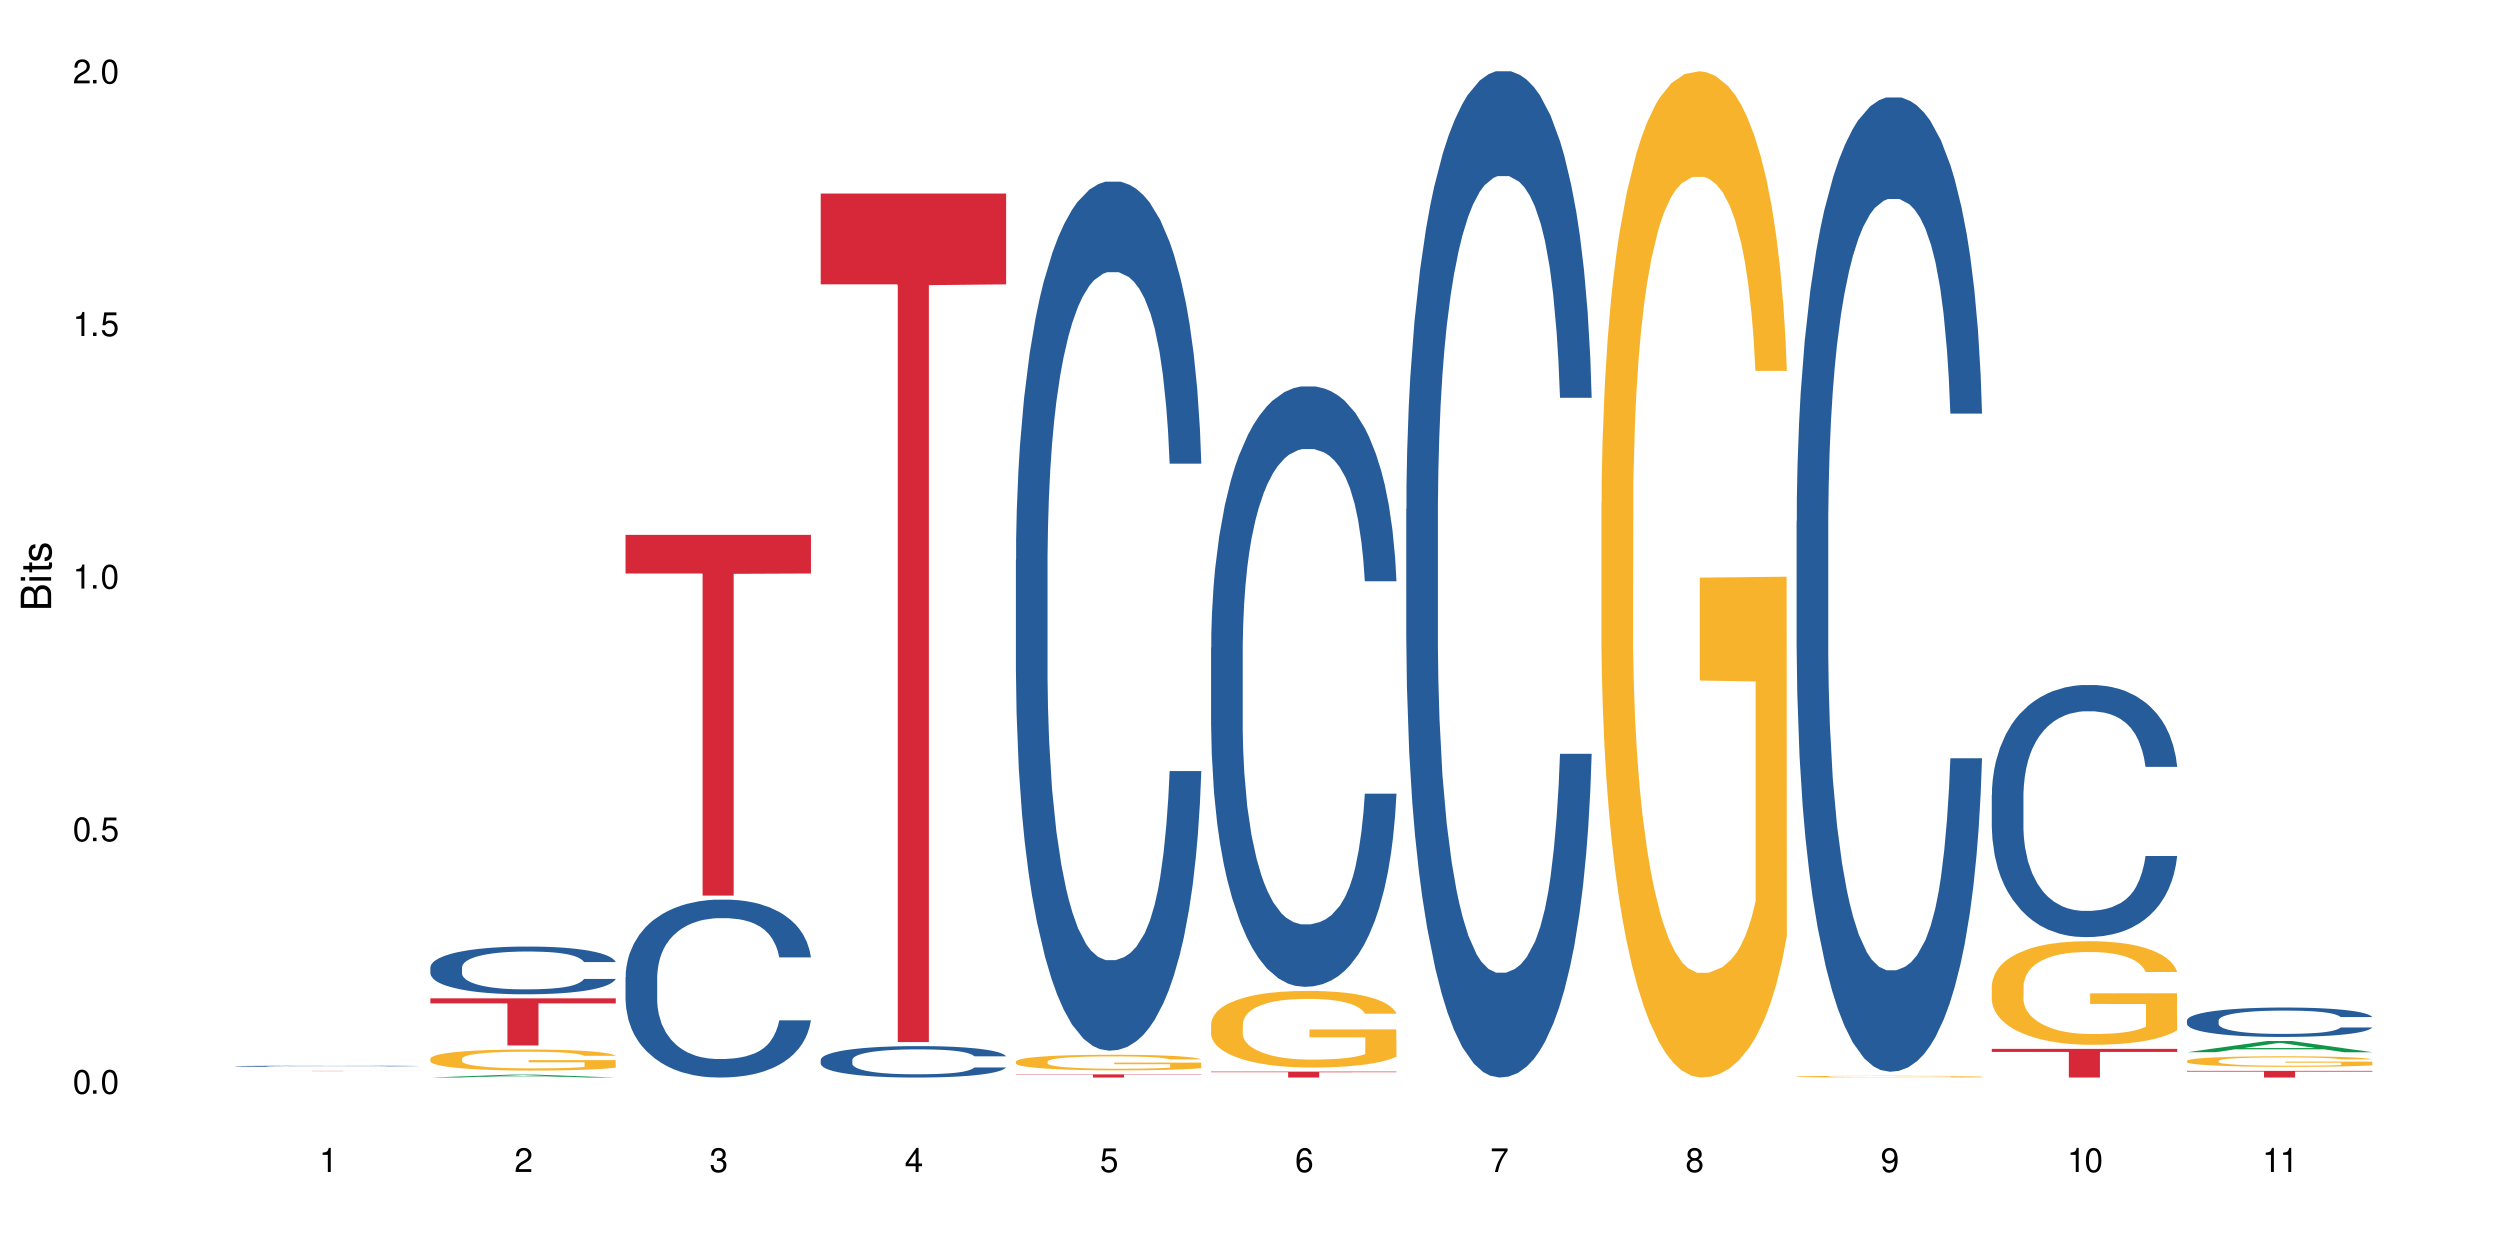 <?xml version="1.0" encoding="UTF-8"?>
<svg xmlns="http://www.w3.org/2000/svg" xmlns:xlink="http://www.w3.org/1999/xlink" width="720" height="360" viewBox="0 0 720 360">
<defs>
<g>
<g id="glyph-0-0">
</g>
<g id="glyph-0-1">
<path d="M 2.641 -6.938 C 2 -6.938 1.422 -6.656 1.078 -6.172 C 0.641 -5.562 0.406 -4.641 0.406 -3.359 C 0.406 -1.016 1.188 0.219 2.641 0.219 C 4.078 0.219 4.859 -1.016 4.859 -3.297 C 4.859 -4.641 4.656 -5.547 4.203 -6.172 C 3.844 -6.656 3.281 -6.938 2.641 -6.938 Z M 2.641 -6.188 C 3.547 -6.188 4 -5.25 4 -3.375 C 4 -1.406 3.562 -0.484 2.625 -0.484 C 1.734 -0.484 1.281 -1.438 1.281 -3.344 C 1.281 -5.25 1.734 -6.188 2.641 -6.188 Z M 2.641 -6.188 "/>
</g>
<g id="glyph-0-2">
<path d="M 1.828 -1 L 0.828 -1 L 0.828 0 L 1.828 0 Z M 1.828 -1 "/>
</g>
<g id="glyph-0-3">
<path d="M 4.562 -6.797 L 1.062 -6.797 L 0.547 -3.094 L 1.328 -3.094 C 1.719 -3.562 2.047 -3.734 2.578 -3.734 C 3.484 -3.734 4.062 -3.109 4.062 -2.094 C 4.062 -1.125 3.484 -0.531 2.578 -0.531 C 1.828 -0.531 1.375 -0.906 1.188 -1.672 L 0.328 -1.672 C 0.453 -1.109 0.547 -0.844 0.75 -0.594 C 1.125 -0.078 1.828 0.219 2.594 0.219 C 3.969 0.219 4.922 -0.781 4.922 -2.219 C 4.922 -3.562 4.031 -4.484 2.719 -4.484 C 2.25 -4.484 1.859 -4.359 1.469 -4.062 L 1.734 -5.969 L 4.562 -5.969 Z M 4.562 -6.797 "/>
</g>
<g id="glyph-0-4">
<path d="M 2.484 -4.938 L 2.484 0 L 3.328 0 L 3.328 -6.938 L 2.766 -6.938 C 2.469 -5.875 2.281 -5.734 0.984 -5.562 L 0.984 -4.938 Z M 2.484 -4.938 "/>
</g>
<g id="glyph-0-5">
<path d="M 4.859 -0.828 L 1.281 -0.828 C 1.359 -1.406 1.672 -1.781 2.5 -2.281 L 3.469 -2.828 C 4.406 -3.344 4.906 -4.062 4.906 -4.906 C 4.906 -5.484 4.672 -6.031 4.266 -6.406 C 3.859 -6.766 3.375 -6.938 2.719 -6.938 C 1.859 -6.938 1.219 -6.625 0.844 -6.031 C 0.609 -5.672 0.5 -5.234 0.484 -4.531 L 1.328 -4.531 C 1.359 -5.016 1.406 -5.281 1.531 -5.516 C 1.75 -5.938 2.188 -6.203 2.703 -6.203 C 3.469 -6.203 4.031 -5.641 4.031 -4.891 C 4.031 -4.344 3.719 -3.859 3.125 -3.516 L 2.234 -3 C 0.812 -2.172 0.406 -1.531 0.328 -0.016 L 4.859 -0.016 Z M 4.859 -0.828 "/>
</g>
<g id="glyph-0-6">
<path d="M 2.125 -3.188 L 2.578 -3.188 C 3.5 -3.188 3.984 -2.766 3.984 -1.922 C 3.984 -1.062 3.469 -0.531 2.594 -0.531 C 1.656 -0.531 1.203 -1 1.156 -2.016 L 0.312 -2.016 C 0.344 -1.453 0.438 -1.094 0.609 -0.781 C 0.953 -0.109 1.625 0.219 2.547 0.219 C 3.953 0.219 4.859 -0.625 4.859 -1.938 C 4.859 -2.828 4.516 -3.297 3.703 -3.594 C 4.344 -3.844 4.656 -4.328 4.656 -5.031 C 4.656 -6.219 3.875 -6.938 2.578 -6.938 C 1.203 -6.938 0.484 -6.172 0.453 -4.703 L 1.297 -4.703 C 1.312 -5.125 1.344 -5.359 1.453 -5.578 C 1.641 -5.969 2.062 -6.203 2.594 -6.203 C 3.344 -6.203 3.797 -5.75 3.797 -5 C 3.797 -4.516 3.609 -4.219 3.25 -4.047 C 3.016 -3.953 2.703 -3.922 2.125 -3.906 Z M 2.125 -3.188 "/>
</g>
<g id="glyph-0-7">
<path d="M 3.141 -1.672 L 3.141 0 L 3.984 0 L 3.984 -1.672 L 4.984 -1.672 L 4.984 -2.438 L 3.984 -2.438 L 3.984 -6.938 L 3.359 -6.938 L 0.266 -2.578 L 0.266 -1.672 Z M 3.141 -2.438 L 1 -2.438 L 3.141 -5.5 Z M 3.141 -2.438 "/>
</g>
<g id="glyph-0-8">
<path d="M 4.781 -5.125 C 4.609 -6.266 3.891 -6.938 2.844 -6.938 C 2.094 -6.938 1.422 -6.578 1.031 -5.953 C 0.594 -5.266 0.406 -4.422 0.406 -3.172 C 0.406 -2 0.578 -1.25 0.984 -0.641 C 1.359 -0.078 1.953 0.219 2.703 0.219 C 3.984 0.219 4.922 -0.75 4.922 -2.094 C 4.922 -3.375 4.062 -4.281 2.844 -4.281 C 2.172 -4.281 1.641 -4.031 1.281 -3.516 C 1.281 -5.234 1.828 -6.188 2.797 -6.188 C 3.391 -6.188 3.797 -5.797 3.938 -5.125 Z M 2.734 -3.531 C 3.547 -3.531 4.062 -2.953 4.062 -2.031 C 4.062 -1.156 3.484 -0.531 2.703 -0.531 C 1.922 -0.531 1.328 -1.188 1.328 -2.078 C 1.328 -2.938 1.906 -3.531 2.734 -3.531 Z M 2.734 -3.531 "/>
</g>
<g id="glyph-0-9">
<path d="M 4.984 -6.797 L 0.438 -6.797 L 0.438 -5.969 L 4.109 -5.969 C 2.5 -3.656 1.828 -2.234 1.328 0 L 2.219 0 C 2.594 -2.172 3.453 -4.047 4.984 -6.094 Z M 4.984 -6.797 "/>
</g>
<g id="glyph-0-10">
<path d="M 3.75 -3.656 C 4.469 -4.094 4.688 -4.438 4.688 -5.078 C 4.688 -6.172 3.844 -6.938 2.641 -6.938 C 1.438 -6.938 0.594 -6.172 0.594 -5.094 C 0.594 -4.438 0.812 -4.094 1.516 -3.656 C 0.734 -3.266 0.359 -2.703 0.359 -1.922 C 0.359 -0.656 1.281 0.219 2.641 0.219 C 3.984 0.219 4.922 -0.656 4.922 -1.922 C 4.922 -2.703 4.531 -3.266 3.75 -3.656 Z M 2.641 -6.188 C 3.359 -6.188 3.812 -5.75 3.812 -5.062 C 3.812 -4.406 3.344 -3.984 2.641 -3.984 C 1.922 -3.984 1.453 -4.406 1.453 -5.078 C 1.453 -5.75 1.922 -6.188 2.641 -6.188 Z M 2.641 -3.266 C 3.484 -3.266 4.062 -2.719 4.062 -1.906 C 4.062 -1.078 3.484 -0.531 2.625 -0.531 C 1.797 -0.531 1.219 -1.094 1.219 -1.906 C 1.219 -2.719 1.781 -3.266 2.641 -3.266 Z M 2.641 -3.266 "/>
</g>
<g id="glyph-0-11">
<path d="M 0.516 -1.578 C 0.672 -0.453 1.406 0.219 2.438 0.219 C 3.188 0.219 3.859 -0.141 4.266 -0.766 C 4.688 -1.453 4.891 -2.297 4.891 -3.547 C 4.891 -4.719 4.703 -5.453 4.312 -6.078 C 3.938 -6.641 3.344 -6.938 2.594 -6.938 C 1.297 -6.938 0.359 -5.969 0.359 -4.625 C 0.359 -3.344 1.234 -2.453 2.453 -2.453 C 3.094 -2.453 3.578 -2.672 4.016 -3.203 C 4 -1.484 3.469 -0.531 2.5 -0.531 C 1.906 -0.531 1.484 -0.906 1.359 -1.578 Z M 2.578 -6.203 C 3.375 -6.203 3.969 -5.531 3.969 -4.641 C 3.969 -3.797 3.391 -3.188 2.547 -3.188 C 1.734 -3.188 1.234 -3.766 1.234 -4.688 C 1.234 -5.562 1.797 -6.203 2.578 -6.203 Z M 2.578 -6.203 "/>
</g>
<g id="glyph-1-0">
</g>
<g id="glyph-1-1">
<path d="M 0 -0.953 L 0 -4.891 C 0 -5.719 -0.234 -6.344 -0.734 -6.797 C -1.188 -7.234 -1.812 -7.469 -2.5 -7.469 C -3.547 -7.469 -4.188 -7 -4.625 -5.875 C -4.984 -6.688 -5.625 -7.094 -6.531 -7.094 C -7.172 -7.094 -7.734 -6.859 -8.141 -6.391 C -8.562 -5.922 -8.75 -5.344 -8.75 -4.5 L -8.75 -0.953 Z M -4.984 -2.062 L -7.766 -2.062 L -7.766 -4.219 C -7.766 -4.844 -7.688 -5.203 -7.453 -5.5 C -7.219 -5.812 -6.859 -5.969 -6.375 -5.969 C -5.891 -5.969 -5.531 -5.812 -5.297 -5.5 C -5.062 -5.203 -4.984 -4.844 -4.984 -4.219 Z M -0.984 -2.062 L -4 -2.062 L -4 -4.781 C -4 -5.766 -3.438 -6.359 -2.484 -6.359 C -1.547 -6.359 -0.984 -5.766 -0.984 -4.781 Z M -0.984 -2.062 "/>
</g>
<g id="glyph-1-2">
<path d="M -6.281 -1.797 L -6.281 -0.797 L 0 -0.797 L 0 -1.797 Z M -8.75 -1.797 L -8.75 -0.797 L -7.484 -0.797 L -7.484 -1.797 Z M -8.75 -1.797 "/>
</g>
<g id="glyph-1-3">
<path d="M -6.281 -3.047 L -6.281 -2.016 L -8.016 -2.016 L -8.016 -1.016 L -6.281 -1.016 L -6.281 -0.172 L -5.469 -0.172 L -5.469 -1.016 L -0.719 -1.016 C -0.078 -1.016 0.281 -1.453 0.281 -2.234 C 0.281 -2.5 0.25 -2.719 0.188 -3.047 L -0.641 -3.047 C -0.609 -2.906 -0.594 -2.766 -0.594 -2.562 C -0.594 -2.141 -0.719 -2.016 -1.156 -2.016 L -5.469 -2.016 L -5.469 -3.047 Z M -6.281 -3.047 "/>
</g>
<g id="glyph-1-4">
<path d="M -4.531 -5.25 C -5.766 -5.25 -6.469 -4.422 -6.469 -2.969 C -6.469 -1.516 -5.719 -0.562 -4.547 -0.562 C -3.562 -0.562 -3.094 -1.062 -2.734 -2.562 L -2.516 -3.484 C -2.344 -4.188 -2.094 -4.469 -1.641 -4.469 C -1.047 -4.469 -0.641 -3.875 -0.641 -3 C -0.641 -2.453 -0.797 -2 -1.062 -1.75 C -1.25 -1.594 -1.422 -1.531 -1.875 -1.469 L -1.875 -0.406 C -0.422 -0.453 0.281 -1.266 0.281 -2.922 C 0.281 -4.5 -0.5 -5.516 -1.719 -5.516 C -2.656 -5.516 -3.172 -4.984 -3.469 -3.734 L -3.703 -2.766 C -3.891 -1.953 -4.156 -1.609 -4.594 -1.609 C -5.188 -1.609 -5.547 -2.125 -5.547 -2.938 C -5.547 -3.75 -5.203 -4.172 -4.531 -4.203 Z M -4.531 -5.25 "/>
</g>
</g>
</defs>
<rect x="-72" y="-36" width="864" height="432" fill="rgb(100%, 100%, 100%)" fill-opacity="1"/>
<path fill-rule="nonzero" fill="rgb(14.51%, 36.078%, 60%)" fill-opacity="1" d="M 67.73 307.07 L 67.797 307.07 L 67.797 307.062 L 67.992 307.051 L 68.449 307.035 L 68.902 307.027 L 70.074 307.008 L 71.703 306.988 L 73.398 306.977 L 74.633 306.969 L 75.742 306.961 L 78.281 306.949 L 79.91 306.945 L 81.668 306.941 L 83.816 306.934 L 85.379 306.93 L 88.895 306.926 L 91.5 306.926 L 93.52 306.922 L 97.883 306.922 L 100.488 306.926 L 102.375 306.926 L 104.461 306.93 L 106.219 306.93 L 109.281 306.938 L 112.016 306.945 L 113.254 306.953 L 115.207 306.961 L 116.703 306.969 L 117.746 306.98 L 118.918 306.988 L 119.961 307.004 L 120.742 307.02 L 121.133 307.031 L 112.016 307.031 L 111.559 307.02 L 111.039 307.012 L 109.086 306.988 L 107.715 306.98 L 106.48 306.973 L 104.785 306.969 L 103.289 306.965 L 101.727 306.961 L 100.227 306.961 L 97.363 306.957 L 94.039 306.957 L 92.805 306.961 L 90.262 306.961 L 88.895 306.965 L 86.941 306.969 L 85.574 306.973 L 83.945 306.977 L 82.84 306.984 L 81.473 306.992 L 80.496 307 L 79.387 307.008 L 78.738 307.016 L 78.152 307.023 L 77.629 307.035 L 77.238 307.047 L 76.977 307.059 L 76.848 307.066 L 76.848 307.117 L 76.977 307.125 L 77.305 307.141 L 78.152 307.16 L 79.387 307.176 L 80.82 307.188 L 82.188 307.195 L 82.969 307.203 L 84.012 307.207 L 85.641 307.211 L 87.984 307.219 L 89.352 307.223 L 100.684 307.223 L 102.441 307.219 L 104.852 307.215 L 106.348 307.211 L 107.652 307.203 L 108.629 307.199 L 109.281 307.191 L 110.258 307.184 L 111.039 307.172 L 112.016 307.152 L 121.133 307.152 L 120.742 307.164 L 120.156 307.176 L 119.57 307.184 L 118.656 307.195 L 117.613 307.203 L 116.117 307.215 L 114.879 307.223 L 113.254 307.23 L 111.754 307.234 L 110.125 307.242 L 107.715 307.246 L 106.152 307.25 L 104.461 307.254 L 102.441 307.258 L 89.871 307.258 L 87.203 307.254 L 83.883 307.25 L 81.473 307.242 L 79.582 307.238 L 77.957 307.23 L 76.133 307.223 L 73.789 307.211 L 72.355 307.199 L 71.379 307.191 L 70.27 307.18 L 69.488 307.168 L 68.578 307.152 L 67.926 307.129 L 67.73 307.113 Z M 67.73 307.07 "/>
<path fill-rule="nonzero" fill="rgb(83.922%, 15.686%, 22.353%)" fill-opacity="1" d="M 67.73 308.422 L 121.133 308.422 L 121.133 308.43 L 98.875 308.43 L 98.875 308.484 L 89.922 308.484 L 89.922 308.43 L 67.73 308.43 Z M 67.73 308.422 "/>
<path fill-rule="nonzero" fill="rgb(6.275%, 58.824%, 28.235%)" fill-opacity="1" d="M 123.941 310.332 L 124 310.332 L 147.105 309.488 L 154.125 309.488 L 177.344 310.332 L 169.184 310.332 L 163.367 310.113 L 137.863 310.113 L 132.156 310.332 L 123.941 310.332 L 140.316 310.02 L 161.027 310.02 L 150.699 309.625 L 150.586 309.625 L 150.473 309.629 L 140.258 310.02 L 140.316 310.02 Z M 123.941 310.332 "/>
<path fill-rule="nonzero" fill="rgb(14.51%, 36.078%, 60%)" fill-opacity="1" d="M 123.941 278.598 L 124.008 278.586 L 124.008 278.281 L 124.203 277.805 L 124.66 277.203 L 125.113 276.789 L 126.285 276.047 L 127.914 275.332 L 129.609 274.777 L 130.844 274.453 L 131.953 274.199 L 134.492 273.734 L 136.121 273.496 L 137.879 273.285 L 140.027 273.07 L 141.59 272.945 L 145.109 272.742 L 147.711 272.656 L 149.73 272.617 L 154.094 272.617 L 156.699 272.668 L 158.59 272.73 L 160.672 272.832 L 162.43 272.945 L 165.492 273.223 L 168.227 273.574 L 169.465 273.773 L 171.418 274.164 L 172.914 274.539 L 173.957 274.867 L 175.129 275.332 L 176.172 275.895 L 176.953 276.535 L 177.344 277.078 L 168.227 277.078 L 167.77 276.574 L 167.25 276.184 L 166.273 275.672 L 165.297 275.305 L 163.93 274.941 L 162.691 274.703 L 160.996 274.465 L 159.5 274.312 L 157.938 274.199 L 156.438 274.125 L 153.574 274.051 L 150.254 274.051 L 149.016 274.074 L 146.477 274.176 L 145.109 274.262 L 143.152 274.438 L 141.785 274.602 L 140.156 274.855 L 139.051 275.066 L 137.684 275.395 L 136.707 275.684 L 135.598 276.098 L 134.949 276.41 L 134.363 276.762 L 133.84 277.176 L 133.449 277.617 L 133.191 278.082 L 133.059 278.535 L 133.059 280.48 L 133.191 280.934 L 133.516 281.461 L 134.363 282.227 L 135.598 282.895 L 137.031 283.422 L 138.398 283.797 L 139.18 283.973 L 140.223 284.172 L 141.852 284.426 L 144.195 284.676 L 145.562 284.777 L 147.648 284.879 L 149.797 284.926 L 152.66 284.926 L 155.203 284.879 L 156.895 284.812 L 158.652 284.715 L 161.062 284.5 L 162.559 284.301 L 163.863 284.062 L 164.84 283.82 L 165.492 283.621 L 166.469 283.23 L 167.25 282.805 L 167.836 282.363 L 168.227 281.938 L 177.344 281.938 L 176.953 282.441 L 176.367 282.93 L 175.781 283.293 L 174.867 283.734 L 173.828 284.125 L 172.328 284.562 L 171.09 284.852 L 169.465 285.168 L 167.965 285.406 L 166.336 285.617 L 163.93 285.871 L 162.363 285.996 L 160.672 286.109 L 158.652 286.207 L 156.113 286.297 L 153.379 286.348 L 150.84 286.359 L 148.102 286.336 L 146.086 286.285 L 143.414 286.172 L 140.094 285.945 L 137.684 285.707 L 135.793 285.469 L 134.168 285.215 L 132.344 284.879 L 130 284.324 L 128.566 283.898 L 127.59 283.547 L 126.48 283.055 L 125.699 282.617 L 124.789 281.914 L 124.137 281.02 L 123.941 280.332 Z M 123.941 278.598 "/>
<path fill-rule="nonzero" fill="rgb(96.863%, 70.196%, 16.863%)" fill-opacity="1" d="M 123.941 304.859 L 124.008 304.855 L 124.008 304.742 L 124.27 304.492 L 124.918 304.152 L 125.766 303.867 L 126.676 303.648 L 127.266 303.531 L 128.242 303.363 L 129.086 303.242 L 131.234 302.992 L 133.973 302.762 L 135.469 302.66 L 137.164 302.566 L 139.57 302.461 L 140.68 302.422 L 144.066 302.336 L 147.906 302.281 L 152.141 302.262 L 154.094 302.27 L 156.766 302.289 L 160.41 302.352 L 162.496 302.406 L 164.125 302.461 L 165.816 302.535 L 167.902 302.645 L 169.855 302.777 L 171.418 302.91 L 172.98 303.078 L 174.281 303.254 L 175.391 303.449 L 176.367 303.68 L 176.953 303.875 L 177.344 304.066 L 168.293 304.066 L 167.77 303.875 L 167.184 303.723 L 166.207 303.543 L 165.23 303.41 L 164.254 303.305 L 162.43 303.16 L 160.867 303.07 L 158.914 302.992 L 157.023 302.945 L 154.875 302.91 L 153.574 302.898 L 150.121 302.898 L 146.996 302.938 L 145.172 302.984 L 143.871 303.027 L 142.047 303.109 L 140.941 303.176 L 140.289 303.223 L 138.336 303.391 L 137.031 303.547 L 136.316 303.652 L 135.402 303.82 L 134.754 303.969 L 134.035 304.191 L 133.645 304.355 L 133.125 304.73 L 133.059 305.727 L 133.254 305.938 L 133.645 306.164 L 134.168 306.363 L 134.949 306.574 L 135.73 306.734 L 137.098 306.953 L 138.27 307.094 L 139.18 307.191 L 140.941 307.34 L 141.656 307.391 L 143.348 307.488 L 145.109 307.566 L 147.258 307.633 L 148.883 307.664 L 151.488 307.691 L 154.812 307.691 L 158.719 307.66 L 161.191 307.617 L 162.887 307.57 L 163.992 307.531 L 165.359 307.473 L 166.336 307.418 L 167.25 307.355 L 168.355 307.262 L 168.355 305.938 L 152.27 305.934 L 152.27 305.312 L 177.277 305.309 L 177.344 307.473 L 175.977 307.621 L 174.281 307.766 L 172.656 307.875 L 170.961 307.969 L 168.551 308.074 L 166.598 308.141 L 163.602 308.219 L 160.867 308.27 L 158 308.301 L 155.461 308.32 L 152.465 308.324 L 149.797 308.312 L 146.93 308.281 L 144.652 308.234 L 142.566 308.18 L 140.484 308.109 L 137.879 307.992 L 136.188 307.898 L 134.426 307.781 L 132.668 307.645 L 131.105 307.492 L 130.062 307.379 L 129.023 307.246 L 127.914 307.078 L 126.871 306.891 L 126.09 306.719 L 125.375 306.523 L 124.855 306.344 L 124.332 306.094 L 124.074 305.895 L 123.941 305.723 Z M 123.941 304.859 "/>
<path fill-rule="nonzero" fill="rgb(83.922%, 15.686%, 22.353%)" fill-opacity="1" d="M 123.941 287.523 L 177.344 287.523 L 177.344 288.977 L 155.086 288.988 L 155.086 301.098 L 146.133 301.098 L 146.133 289.004 L 146.004 288.977 L 123.941 288.977 Z M 123.941 287.523 "/>
<path fill-rule="nonzero" fill="rgb(14.51%, 36.078%, 60%)" fill-opacity="1" d="M 180.152 281.391 L 180.219 281.344 L 180.219 280.219 L 180.414 278.438 L 180.871 276.191 L 181.324 274.645 L 182.5 271.883 L 184.125 269.215 L 185.82 267.152 L 187.059 265.934 L 188.164 264.996 L 190.703 263.266 L 192.332 262.375 L 194.09 261.578 L 196.238 260.781 L 197.801 260.316 L 201.32 259.566 L 203.922 259.238 L 205.941 259.098 L 210.305 259.098 L 212.91 259.285 L 214.801 259.52 L 216.883 259.895 L 218.641 260.316 L 221.703 261.344 L 224.438 262.656 L 225.676 263.406 L 227.629 264.859 L 229.125 266.262 L 230.168 267.48 L 231.34 269.215 L 232.383 271.32 L 233.164 273.707 L 233.555 275.723 L 224.438 275.723 L 223.98 273.848 L 223.461 272.398 L 222.484 270.477 L 221.508 269.121 L 220.141 267.762 L 218.902 266.871 L 217.207 265.98 L 215.711 265.418 L 214.148 264.996 L 212.648 264.719 L 209.785 264.438 L 206.465 264.438 L 205.227 264.531 L 202.688 264.906 L 201.32 265.23 L 199.363 265.887 L 197.996 266.496 L 196.371 267.434 L 195.262 268.23 L 193.895 269.445 L 192.918 270.523 L 191.812 272.07 L 191.16 273.242 L 190.574 274.551 L 190.051 276.098 L 189.66 277.738 L 189.402 279.469 L 189.27 281.156 L 189.27 288.414 L 189.402 290.102 L 189.727 292.066 L 190.574 294.926 L 191.812 297.406 L 193.242 299.375 L 194.609 300.777 L 195.395 301.434 L 196.434 302.184 L 198.062 303.121 L 200.406 304.059 L 201.773 304.43 L 203.859 304.805 L 206.008 304.992 L 208.875 304.992 L 211.414 304.805 L 213.105 304.57 L 214.863 304.199 L 217.273 303.402 L 218.773 302.652 L 220.074 301.762 L 221.051 300.871 L 221.703 300.121 L 222.68 298.672 L 223.461 297.078 L 224.047 295.441 L 224.438 293.848 L 233.555 293.848 L 233.164 295.719 L 232.578 297.547 L 231.992 298.906 L 231.082 300.543 L 230.039 301.996 L 228.539 303.637 L 227.305 304.711 L 225.676 305.883 L 224.176 306.773 L 222.551 307.57 L 220.141 308.508 L 218.578 308.973 L 216.883 309.395 L 214.863 309.77 L 212.324 310.098 L 209.59 310.285 L 207.051 310.332 L 204.316 310.238 L 202.297 310.051 L 199.625 309.629 L 196.305 308.785 L 193.895 307.898 L 192.008 307.008 L 190.379 306.07 L 188.555 304.805 L 186.211 302.746 L 184.777 301.152 L 183.801 299.844 L 182.695 298.016 L 181.914 296.375 L 181 293.754 L 180.348 290.43 L 180.152 287.852 Z M 180.152 281.391 "/>
<path fill-rule="nonzero" fill="rgb(83.922%, 15.686%, 22.353%)" fill-opacity="1" d="M 180.152 154.047 L 233.555 154.047 L 233.555 165.168 L 211.301 165.266 L 211.301 257.934 L 202.344 257.934 L 202.344 165.363 L 202.215 165.168 L 180.152 165.168 Z M 180.152 154.047 "/>
<path fill-rule="nonzero" fill="rgb(14.51%, 36.078%, 60%)" fill-opacity="1" d="M 236.367 305.219 L 236.43 305.211 L 236.43 305.012 L 236.625 304.699 L 237.082 304.301 L 237.539 304.027 L 238.711 303.539 L 240.34 303.07 L 242.031 302.703 L 243.27 302.488 L 244.375 302.324 L 246.914 302.02 L 248.543 301.859 L 250.301 301.719 L 252.449 301.578 L 254.016 301.496 L 257.531 301.363 L 260.137 301.309 L 262.152 301.281 L 266.516 301.281 L 269.121 301.316 L 271.012 301.355 L 273.094 301.422 L 274.852 301.496 L 277.914 301.68 L 280.648 301.91 L 281.887 302.043 L 283.84 302.301 L 285.34 302.547 L 286.379 302.762 L 287.551 303.07 L 288.594 303.441 L 289.375 303.863 L 289.766 304.219 L 280.648 304.219 L 280.191 303.887 L 279.672 303.633 L 278.695 303.293 L 277.719 303.051 L 276.352 302.812 L 275.113 302.656 L 273.422 302.5 L 271.922 302.398 L 270.359 302.324 L 268.863 302.273 L 265.996 302.227 L 262.676 302.227 L 261.438 302.242 L 258.898 302.309 L 257.531 302.367 L 255.578 302.48 L 254.211 302.59 L 252.582 302.754 L 251.473 302.895 L 250.105 303.109 L 249.129 303.301 L 248.023 303.574 L 247.371 303.781 L 246.785 304.012 L 246.266 304.285 L 245.875 304.574 L 245.613 304.879 L 245.484 305.18 L 245.484 306.461 L 245.613 306.758 L 245.938 307.105 L 246.785 307.609 L 248.023 308.051 L 249.457 308.398 L 250.824 308.645 L 251.605 308.762 L 252.645 308.895 L 254.273 309.059 L 256.617 309.223 L 257.984 309.289 L 260.07 309.355 L 262.219 309.391 L 265.086 309.391 L 267.625 309.355 L 269.316 309.316 L 271.074 309.25 L 273.484 309.109 L 274.984 308.977 L 276.285 308.82 L 277.262 308.66 L 277.914 308.527 L 278.891 308.273 L 279.672 307.992 L 280.258 307.703 L 280.648 307.422 L 289.766 307.422 L 289.375 307.75 L 288.789 308.074 L 288.203 308.312 L 287.293 308.602 L 286.25 308.859 L 284.75 309.148 L 283.516 309.34 L 281.887 309.547 L 280.387 309.703 L 278.762 309.844 L 276.352 310.012 L 274.789 310.094 L 273.094 310.168 L 271.074 310.234 L 268.535 310.293 L 265.801 310.324 L 263.262 310.332 L 260.527 310.316 L 258.508 310.281 L 255.836 310.207 L 252.516 310.059 L 250.105 309.902 L 248.219 309.746 L 246.59 309.578 L 244.766 309.355 L 242.422 308.992 L 240.988 308.711 L 240.012 308.48 L 238.906 308.156 L 238.125 307.867 L 237.211 307.402 L 236.562 306.816 L 236.367 306.363 Z M 236.367 305.219 "/>
<path fill-rule="nonzero" fill="rgb(83.922%, 15.686%, 22.353%)" fill-opacity="1" d="M 236.367 55.734 L 289.766 55.734 L 289.766 81.895 L 267.512 82.121 L 267.512 300.117 L 258.555 300.117 L 258.555 82.352 L 258.426 81.895 L 236.367 81.895 Z M 236.367 55.734 "/>
<path fill-rule="nonzero" fill="rgb(14.51%, 36.078%, 60%)" fill-opacity="1" d="M 292.578 161.215 L 292.641 160.984 L 292.641 155.496 L 292.836 146.801 L 293.293 135.82 L 293.75 128.27 L 294.922 114.77 L 296.551 101.73 L 298.242 91.664 L 299.48 85.715 L 300.586 81.141 L 303.125 72.676 L 304.754 68.328 L 306.512 64.438 L 308.664 60.547 L 310.227 58.262 L 313.742 54.602 L 316.348 53 L 318.367 52.312 L 322.73 52.312 L 325.332 53.227 L 327.223 54.371 L 329.305 56.203 L 331.066 58.262 L 334.125 63.293 L 336.859 69.699 L 338.098 73.359 L 340.051 80.453 L 341.551 87.316 L 342.59 93.266 L 343.762 101.73 L 344.805 112.023 L 345.586 123.691 L 345.977 133.531 L 336.859 133.531 L 336.406 124.379 L 335.883 117.289 L 334.906 107.906 L 333.93 101.273 L 332.562 94.637 L 331.324 90.289 L 329.633 85.945 L 328.133 83.199 L 326.57 81.141 L 325.074 79.766 L 322.207 78.395 L 318.887 78.395 L 317.648 78.852 L 315.109 80.68 L 313.742 82.281 L 311.789 85.484 L 310.422 88.461 L 308.793 93.035 L 307.684 96.926 L 306.316 102.875 L 305.34 108.137 L 304.234 115.688 L 303.582 121.406 L 302.996 127.812 L 302.477 135.363 L 302.086 143.367 L 301.824 151.832 L 301.695 160.07 L 301.695 195.531 L 301.824 203.77 L 302.148 213.379 L 302.996 227.332 L 304.234 239.457 L 305.668 249.066 L 307.035 255.93 L 307.816 259.133 L 308.859 262.797 L 310.484 267.371 L 312.832 271.945 L 314.199 273.777 L 316.281 275.605 L 318.43 276.523 L 321.297 276.523 L 323.836 275.605 L 325.527 274.465 L 327.289 272.633 L 329.695 268.742 L 331.195 265.082 L 332.496 260.734 L 333.473 256.391 L 334.125 252.727 L 335.102 245.637 L 335.883 237.859 L 336.469 229.852 L 336.859 222.07 L 345.977 222.07 L 345.586 231.223 L 345 240.145 L 344.414 246.781 L 343.504 254.789 L 342.461 261.879 L 340.965 269.887 L 339.727 275.148 L 338.098 280.871 L 336.602 285.215 L 334.973 289.105 L 332.562 293.68 L 331 295.969 L 329.305 298.027 L 327.289 299.859 L 324.746 301.461 L 322.012 302.375 L 319.473 302.605 L 316.738 302.145 L 314.719 301.23 L 312.047 299.172 L 308.727 295.055 L 306.316 290.707 L 304.43 286.359 L 302.801 281.785 L 300.977 275.605 L 298.633 265.539 L 297.199 257.762 L 296.223 251.355 L 295.117 242.434 L 294.336 234.426 L 293.422 221.613 L 292.773 205.371 L 292.578 192.785 Z M 292.578 161.215 "/>
<path fill-rule="nonzero" fill="rgb(96.863%, 70.196%, 16.863%)" fill-opacity="1" d="M 292.578 305.691 L 292.641 305.688 L 292.641 305.605 L 292.902 305.422 L 293.555 305.168 L 294.398 304.957 L 295.312 304.793 L 295.898 304.707 L 296.875 304.586 L 297.723 304.496 L 299.871 304.309 L 302.605 304.137 L 304.105 304.062 L 305.797 303.992 L 308.207 303.914 L 309.312 303.887 L 312.699 303.82 L 316.543 303.781 L 320.773 303.77 L 322.73 303.773 L 325.398 303.789 L 329.047 303.832 L 331.129 303.875 L 332.758 303.914 L 334.449 303.969 L 336.535 304.051 L 338.488 304.148 L 340.051 304.246 L 341.613 304.371 L 342.918 304.504 L 344.023 304.645 L 345 304.82 L 345.586 304.961 L 345.977 305.105 L 336.926 305.105 L 336.406 304.961 L 335.82 304.852 L 334.84 304.715 L 333.863 304.617 L 332.887 304.539 L 331.066 304.434 L 329.5 304.367 L 327.547 304.309 L 325.66 304.273 L 323.512 304.246 L 322.207 304.238 L 318.758 304.238 L 315.629 304.27 L 313.809 304.301 L 312.504 304.336 L 310.68 304.395 L 309.574 304.445 L 308.922 304.477 L 306.969 304.605 L 305.668 304.719 L 304.949 304.797 L 304.039 304.922 L 303.387 305.031 L 302.672 305.195 L 302.281 305.32 L 301.758 305.598 L 301.695 306.336 L 301.891 306.492 L 302.281 306.66 L 302.801 306.809 L 303.582 306.965 L 304.363 307.086 L 305.73 307.246 L 306.902 307.352 L 307.816 307.422 L 309.574 307.531 L 310.289 307.57 L 311.984 307.641 L 313.742 307.699 L 315.891 307.75 L 317.52 307.773 L 320.125 307.793 L 323.445 307.793 L 327.352 307.77 L 329.828 307.738 L 331.52 307.703 L 332.629 307.676 L 333.996 307.629 L 334.973 307.59 L 335.883 307.543 L 336.992 307.473 L 336.992 306.492 L 320.906 306.488 L 320.906 306.031 L 345.914 306.023 L 345.977 307.629 L 344.609 307.742 L 342.918 307.848 L 341.289 307.93 L 339.598 308 L 337.188 308.078 L 335.234 308.125 L 332.238 308.184 L 329.5 308.223 L 326.637 308.246 L 324.098 308.258 L 321.102 308.262 L 318.43 308.254 L 315.566 308.23 L 313.285 308.195 L 311.203 308.156 L 309.117 308.102 L 306.512 308.016 L 304.82 307.945 L 303.062 307.859 L 301.305 307.758 L 299.742 307.648 L 298.699 307.559 L 297.656 307.461 L 296.551 307.34 L 295.508 307.199 L 294.727 307.07 L 294.008 306.93 L 293.488 306.793 L 292.969 306.609 L 292.707 306.461 L 292.578 306.332 Z M 292.578 305.691 "/>
<path fill-rule="nonzero" fill="rgb(83.922%, 15.686%, 22.353%)" fill-opacity="1" d="M 292.578 309.426 L 345.977 309.426 L 345.977 309.523 L 323.723 309.523 L 323.723 310.332 L 314.77 310.332 L 314.77 309.523 L 292.578 309.523 Z M 292.578 309.426 "/>
<path fill-rule="nonzero" fill="rgb(14.51%, 36.078%, 60%)" fill-opacity="1" d="M 348.789 186.539 L 348.852 186.383 L 348.852 182.59 L 349.051 176.582 L 349.504 168.996 L 349.961 163.781 L 351.133 154.457 L 352.762 145.445 L 354.453 138.492 L 355.691 134.383 L 356.797 131.223 L 359.34 125.375 L 360.965 122.371 L 362.727 119.684 L 364.875 116.996 L 366.438 115.418 L 369.953 112.887 L 372.559 111.781 L 374.578 111.309 L 378.941 111.309 L 381.547 111.941 L 383.434 112.73 L 385.52 113.996 L 387.277 115.418 L 390.336 118.895 L 393.07 123.32 L 394.309 125.848 L 396.262 130.746 L 397.762 135.488 L 398.805 139.598 L 399.977 145.445 L 401.016 152.559 L 401.797 160.621 L 402.188 167.414 L 393.07 167.414 L 392.617 161.094 L 392.094 156.195 L 391.117 149.715 L 390.141 145.129 L 388.773 140.547 L 387.535 137.543 L 385.844 134.543 L 384.344 132.645 L 382.781 131.223 L 381.285 130.273 L 378.418 129.324 L 375.098 129.324 L 373.859 129.641 L 371.32 130.906 L 369.953 132.012 L 368 134.227 L 366.633 136.281 L 365.004 139.441 L 363.898 142.129 L 362.531 146.238 L 361.551 149.871 L 360.445 155.086 L 359.793 159.039 L 359.207 163.465 L 358.688 168.68 L 358.297 174.211 L 358.035 180.059 L 357.906 185.75 L 357.906 210.246 L 358.035 215.938 L 358.363 222.574 L 359.207 232.219 L 360.445 240.594 L 361.879 247.23 L 363.246 251.973 L 364.027 254.188 L 365.07 256.715 L 366.695 259.875 L 369.043 263.039 L 370.41 264.301 L 372.492 265.566 L 374.641 266.199 L 377.508 266.199 L 380.047 265.566 L 381.742 264.777 L 383.5 263.512 L 385.91 260.824 L 387.406 258.297 L 388.707 255.293 L 389.688 252.289 L 390.336 249.762 L 391.312 244.859 L 392.094 239.488 L 392.68 233.957 L 393.07 228.582 L 402.188 228.582 L 401.797 234.902 L 401.211 241.066 L 400.625 245.652 L 399.715 251.184 L 398.672 256.082 L 397.176 261.613 L 395.938 265.25 L 394.309 269.203 L 392.812 272.203 L 391.184 274.891 L 388.773 278.051 L 387.211 279.633 L 385.52 281.055 L 383.5 282.32 L 380.961 283.426 L 378.223 284.059 L 375.684 284.215 L 372.949 283.898 L 370.93 283.27 L 368.262 281.844 L 364.938 279 L 362.531 275.996 L 360.641 272.996 L 359.012 269.832 L 357.188 265.566 L 354.844 258.613 L 353.41 253.238 L 352.434 248.812 L 351.328 242.648 L 350.547 237.117 L 349.637 228.266 L 348.984 217.043 L 348.789 208.352 Z M 348.789 186.539 "/>
<path fill-rule="nonzero" fill="rgb(96.863%, 70.196%, 16.863%)" fill-opacity="1" d="M 348.789 294.836 L 348.852 294.816 L 348.852 294.41 L 349.113 293.504 L 349.766 292.254 L 350.613 291.227 L 351.523 290.418 L 352.109 289.996 L 353.086 289.391 L 353.934 288.949 L 356.082 288.043 L 358.816 287.195 L 360.316 286.832 L 362.008 286.488 L 364.418 286.105 L 365.523 285.965 L 368.91 285.641 L 372.754 285.441 L 376.988 285.379 L 378.941 285.398 L 381.609 285.48 L 385.258 285.703 L 387.34 285.902 L 388.969 286.105 L 390.664 286.367 L 392.746 286.77 L 394.699 287.254 L 396.262 287.738 L 397.824 288.344 L 399.129 288.988 L 400.234 289.695 L 401.211 290.539 L 401.797 291.246 L 402.188 291.953 L 393.137 291.953 L 392.617 291.246 L 392.031 290.703 L 391.055 290.035 L 390.078 289.555 L 389.098 289.172 L 387.277 288.645 L 385.715 288.324 L 383.758 288.043 L 381.871 287.859 L 379.723 287.738 L 378.418 287.699 L 374.969 287.699 L 371.844 287.84 L 370.02 288 L 368.715 288.16 L 366.891 288.465 L 365.785 288.707 L 365.133 288.867 L 363.18 289.492 L 361.879 290.059 L 361.16 290.441 L 360.25 291.043 L 359.598 291.59 L 358.883 292.395 L 358.492 293 L 357.969 294.371 L 357.906 298 L 358.102 298.766 L 358.492 299.594 L 359.012 300.316 L 359.793 301.086 L 360.574 301.668 L 361.941 302.453 L 363.117 302.98 L 364.027 303.32 L 365.785 303.867 L 366.5 304.047 L 368.195 304.41 L 369.953 304.691 L 372.102 304.934 L 373.73 305.055 L 376.336 305.156 L 379.656 305.156 L 383.562 305.035 L 386.039 304.875 L 387.73 304.711 L 388.84 304.57 L 390.207 304.352 L 391.184 304.148 L 392.094 303.926 L 393.203 303.582 L 393.203 298.766 L 377.117 298.746 L 377.117 296.488 L 402.125 296.469 L 402.188 304.352 L 400.82 304.895 L 399.129 305.418 L 397.5 305.82 L 395.809 306.164 L 393.398 306.547 L 391.445 306.789 L 388.449 307.07 L 385.715 307.254 L 382.848 307.375 L 380.309 307.434 L 377.312 307.453 L 374.641 307.414 L 371.777 307.293 L 369.496 307.133 L 367.414 306.93 L 365.328 306.668 L 362.727 306.246 L 361.031 305.902 L 359.273 305.48 L 357.516 304.977 L 355.953 304.43 L 354.91 304.008 L 353.867 303.523 L 352.762 302.918 L 351.719 302.234 L 350.938 301.609 L 350.223 300.902 L 349.699 300.238 L 349.18 299.332 L 348.918 298.605 L 348.789 297.98 Z M 348.789 294.836 "/>
<path fill-rule="nonzero" fill="rgb(83.922%, 15.686%, 22.353%)" fill-opacity="1" d="M 348.789 308.617 L 402.188 308.617 L 402.188 308.801 L 379.934 308.805 L 379.934 310.332 L 370.98 310.332 L 370.98 308.805 L 370.848 308.801 L 348.789 308.801 Z M 348.789 308.617 "/>
<path fill-rule="nonzero" fill="rgb(14.51%, 36.078%, 60%)" fill-opacity="1" d="M 405 146.621 L 405.066 146.355 L 405.066 140 L 405.262 129.934 L 405.715 117.215 L 406.172 108.477 L 407.344 92.844 L 408.973 77.746 L 410.664 66.09 L 411.902 59.203 L 413.012 53.902 L 415.551 44.102 L 417.18 39.07 L 418.938 34.566 L 421.086 30.062 L 422.648 27.414 L 426.164 23.176 L 428.77 21.32 L 430.789 20.527 L 435.152 20.527 L 437.758 21.586 L 439.645 22.91 L 441.73 25.031 L 443.488 27.414 L 446.547 33.242 L 449.285 40.66 L 450.52 44.898 L 452.473 53.109 L 453.973 61.055 L 455.016 67.945 L 456.188 77.746 L 457.227 89.668 L 458.012 103.176 L 458.402 114.566 L 449.285 114.566 L 448.828 103.973 L 448.309 95.758 L 447.328 84.898 L 446.352 77.215 L 444.984 69.535 L 443.746 64.5 L 442.055 59.469 L 440.559 56.289 L 438.992 53.902 L 437.496 52.316 L 434.629 50.727 L 431.309 50.727 L 430.07 51.254 L 427.531 53.375 L 426.164 55.23 L 424.211 58.938 L 422.844 62.383 L 421.215 67.68 L 420.109 72.184 L 418.742 79.07 L 417.766 85.164 L 416.656 93.906 L 416.004 100.527 L 415.418 107.945 L 414.898 116.688 L 414.508 125.957 L 414.246 135.762 L 414.117 145.297 L 414.117 186.355 L 414.246 195.895 L 414.574 207.02 L 415.418 223.18 L 416.656 237.219 L 418.09 248.344 L 419.457 256.293 L 420.238 260 L 421.281 264.238 L 422.91 269.535 L 425.254 274.836 L 426.621 276.953 L 428.703 279.074 L 430.855 280.133 L 433.719 280.133 L 436.258 279.074 L 437.953 277.75 L 439.711 275.629 L 442.121 271.125 L 443.617 266.887 L 444.922 261.855 L 445.898 256.82 L 446.547 252.582 L 447.523 244.371 L 448.309 235.363 L 448.895 226.094 L 449.285 217.086 L 458.402 217.086 L 458.012 227.684 L 457.426 238.012 L 456.836 245.695 L 455.926 254.969 L 454.883 263.18 L 453.387 272.449 L 452.148 278.543 L 450.52 285.168 L 449.023 290.199 L 447.395 294.703 L 444.984 300 L 443.422 302.648 L 441.73 305.035 L 439.711 307.152 L 437.172 309.008 L 434.434 310.066 L 431.895 310.332 L 429.16 309.801 L 427.141 308.742 L 424.473 306.359 L 421.148 301.59 L 418.742 296.559 L 416.852 291.523 L 415.223 286.227 L 413.402 279.074 L 411.055 267.418 L 409.625 258.41 L 408.648 250.992 L 407.539 240.664 L 406.758 231.391 L 405.848 216.555 L 405.195 197.746 L 405 183.18 Z M 405 146.621 "/>
<path fill-rule="nonzero" fill="rgb(96.863%, 70.196%, 16.863%)" fill-opacity="1" d="M 461.211 144.652 L 461.277 144.387 L 461.277 139.094 L 461.535 127.184 L 462.188 110.777 L 463.035 97.277 L 463.945 86.691 L 464.531 81.133 L 465.508 73.195 L 466.355 67.371 L 468.504 55.461 L 471.242 44.348 L 472.738 39.582 L 474.43 35.082 L 476.84 30.055 L 477.949 28.203 L 481.336 23.965 L 485.176 21.32 L 489.41 20.527 L 491.363 20.789 L 494.035 21.848 L 497.68 24.762 L 499.766 27.406 L 501.391 30.055 L 503.086 33.496 L 505.168 38.789 L 507.125 45.141 L 508.688 51.492 L 510.25 59.43 L 511.551 67.902 L 512.66 77.164 L 513.637 88.281 L 514.223 97.543 L 514.613 106.805 L 505.559 106.805 L 505.039 97.543 L 504.453 90.398 L 503.477 81.664 L 502.5 75.312 L 501.523 70.281 L 499.699 63.402 L 498.137 59.168 L 496.184 55.461 L 494.293 53.078 L 492.145 51.492 L 490.844 50.961 L 487.391 50.961 L 484.266 52.816 L 482.441 54.934 L 481.141 57.051 L 479.316 61.02 L 478.207 64.195 L 477.559 66.312 L 475.602 74.516 L 474.301 81.93 L 473.586 86.957 L 472.672 94.898 L 472.023 102.043 L 471.305 112.629 L 470.914 120.57 L 470.395 138.566 L 470.328 186.207 L 470.523 196.262 L 470.914 207.113 L 471.438 216.641 L 472.219 226.699 L 473 234.375 L 474.367 244.695 L 475.539 251.578 L 476.449 256.078 L 478.207 263.223 L 478.926 265.605 L 480.617 270.367 L 482.375 274.074 L 484.523 277.25 L 486.152 278.836 L 488.758 280.16 L 492.078 280.16 L 495.988 278.574 L 498.461 276.457 L 500.156 274.34 L 501.262 272.484 L 502.629 269.574 L 503.605 266.926 L 504.52 264.016 L 505.625 259.516 L 505.625 196.262 L 489.539 195.996 L 489.539 166.355 L 514.547 166.09 L 514.613 269.574 L 513.246 276.719 L 511.551 283.602 L 509.922 288.895 L 508.23 293.395 L 505.82 298.422 L 503.867 301.598 L 500.871 305.305 L 498.137 307.688 L 495.27 309.273 L 492.73 310.066 L 489.734 310.332 L 487.066 309.805 L 484.199 308.215 L 481.922 306.098 L 479.836 303.453 L 477.754 300.012 L 475.148 294.453 L 473.453 289.953 L 471.695 284.395 L 469.938 277.777 L 468.375 270.633 L 467.332 265.074 L 466.289 258.723 L 465.184 250.781 L 464.141 241.785 L 463.359 233.578 L 462.645 224.316 L 462.121 215.582 L 461.602 203.672 L 461.34 194.145 L 461.211 185.941 Z M 461.211 144.652 "/>
<path fill-rule="nonzero" fill="rgb(14.51%, 36.078%, 60%)" fill-opacity="1" d="M 517.422 150.16 L 517.488 149.906 L 517.488 143.75 L 517.684 134 L 518.141 121.691 L 518.594 113.227 L 519.766 98.094 L 521.395 83.473 L 523.09 72.188 L 524.324 65.52 L 525.434 60.391 L 527.973 50.898 L 529.602 46.027 L 531.359 41.664 L 533.508 37.305 L 535.07 34.738 L 538.586 30.637 L 541.191 28.84 L 543.211 28.07 L 547.574 28.07 L 550.18 29.098 L 552.066 30.379 L 554.152 32.43 L 555.91 34.738 L 558.973 40.383 L 561.707 47.562 L 562.945 51.668 L 564.898 59.621 L 566.395 67.312 L 567.438 73.984 L 568.609 83.473 L 569.652 95.016 L 570.434 108.098 L 570.824 119.125 L 561.707 119.125 L 561.25 108.867 L 560.73 100.914 L 559.754 90.398 L 558.777 82.961 L 557.41 75.523 L 556.172 70.648 L 554.477 65.773 L 552.98 62.699 L 551.418 60.391 L 549.918 58.852 L 547.055 57.312 L 543.734 57.312 L 542.496 57.824 L 539.957 59.875 L 538.586 61.672 L 536.633 65.262 L 535.266 68.598 L 533.637 73.727 L 532.531 78.086 L 531.164 84.754 L 530.188 90.656 L 529.078 99.117 L 528.43 105.531 L 527.844 112.715 L 527.32 121.176 L 526.93 130.156 L 526.672 139.645 L 526.539 148.879 L 526.539 188.633 L 526.672 197.867 L 526.996 208.641 L 527.844 224.285 L 529.078 237.879 L 530.512 248.652 L 531.879 256.348 L 532.66 259.938 L 533.703 264.043 L 535.332 269.172 L 537.676 274.301 L 539.043 276.355 L 541.129 278.406 L 543.277 279.434 L 546.141 279.434 L 548.684 278.406 L 550.375 277.125 L 552.133 275.07 L 554.543 270.711 L 556.039 266.609 L 557.344 261.734 L 558.32 256.859 L 558.973 252.758 L 559.949 244.805 L 560.73 236.086 L 561.316 227.109 L 561.707 218.387 L 570.824 218.387 L 570.434 228.648 L 569.848 238.648 L 569.262 246.09 L 568.348 255.066 L 567.309 263.016 L 565.809 271.992 L 564.57 277.895 L 562.945 284.305 L 561.445 289.18 L 559.816 293.539 L 557.41 298.668 L 555.844 301.234 L 554.152 303.543 L 552.133 305.594 L 549.594 307.391 L 546.859 308.414 L 544.32 308.672 L 541.582 308.16 L 539.566 307.133 L 536.895 304.824 L 533.574 300.207 L 531.164 295.336 L 529.273 290.461 L 527.648 285.332 L 525.824 278.406 L 523.48 267.121 L 522.047 258.398 L 521.07 251.219 L 519.961 241.215 L 519.18 232.238 L 518.27 217.875 L 517.617 199.664 L 517.422 185.555 Z M 517.422 150.16 "/>
<path fill-rule="nonzero" fill="rgb(96.863%, 70.196%, 16.863%)" fill-opacity="1" d="M 517.422 310.047 L 517.488 310.047 L 517.488 310.039 L 517.75 310.02 L 518.398 309.992 L 519.246 309.969 L 520.156 309.949 L 520.742 309.941 L 521.723 309.926 L 522.566 309.918 L 524.715 309.895 L 527.453 309.879 L 528.949 309.867 L 530.645 309.859 L 533.051 309.852 L 534.16 309.848 L 537.547 309.844 L 541.387 309.836 L 547.574 309.836 L 550.246 309.84 L 553.891 309.844 L 555.977 309.848 L 557.605 309.852 L 559.297 309.859 L 561.379 309.867 L 563.336 309.879 L 566.461 309.902 L 567.762 309.918 L 568.871 309.934 L 569.848 309.953 L 570.434 309.969 L 570.824 309.984 L 561.773 309.984 L 561.25 309.969 L 560.664 309.957 L 559.688 309.941 L 558.711 309.93 L 557.734 309.922 L 555.91 309.91 L 554.348 309.902 L 552.395 309.895 L 550.504 309.891 L 548.355 309.891 L 547.055 309.887 L 543.602 309.887 L 540.477 309.891 L 538.652 309.895 L 537.352 309.898 L 535.527 309.906 L 534.418 309.91 L 533.77 309.914 L 531.816 309.93 L 530.512 309.941 L 529.797 309.949 L 528.883 309.965 L 528.234 309.977 L 527.516 309.992 L 527.125 310.008 L 526.605 310.039 L 526.539 310.121 L 526.734 310.137 L 527.125 310.156 L 527.648 310.172 L 529.211 310.203 L 530.578 310.219 L 531.75 310.23 L 532.66 310.238 L 534.418 310.25 L 535.137 310.254 L 536.828 310.266 L 538.586 310.27 L 540.738 310.277 L 542.363 310.277 L 544.969 310.281 L 548.293 310.281 L 552.199 310.277 L 554.672 310.273 L 556.367 310.27 L 557.473 310.27 L 558.84 310.262 L 559.816 310.258 L 560.73 310.254 L 561.836 310.246 L 561.836 310.137 L 545.75 310.137 L 545.75 310.086 L 570.758 310.086 L 570.824 310.262 L 569.457 310.273 L 567.762 310.285 L 566.137 310.297 L 564.441 310.305 L 562.031 310.312 L 560.078 310.316 L 557.082 310.324 L 554.348 310.328 L 551.48 310.332 L 543.277 310.332 L 540.41 310.328 L 538.133 310.324 L 536.047 310.32 L 533.965 310.316 L 531.359 310.305 L 529.664 310.297 L 527.906 310.289 L 526.148 310.277 L 524.586 310.266 L 523.543 310.254 L 522.504 310.242 L 521.395 310.23 L 520.352 310.215 L 519.57 310.199 L 518.855 310.184 L 518.336 310.172 L 517.812 310.148 L 517.555 310.133 L 517.422 310.121 Z M 517.422 310.047 "/>
<path fill-rule="nonzero" fill="rgb(14.51%, 36.078%, 60%)" fill-opacity="1" d="M 573.633 228.887 L 573.699 228.82 L 573.699 227.227 L 573.895 224.707 L 574.352 221.52 L 574.805 219.332 L 575.98 215.414 L 577.605 211.633 L 579.301 208.711 L 580.539 206.988 L 581.645 205.66 L 584.184 203.207 L 585.812 201.945 L 587.57 200.816 L 589.719 199.688 L 591.281 199.023 L 594.801 197.961 L 597.402 197.5 L 599.422 197.301 L 603.785 197.301 L 606.391 197.566 L 608.281 197.895 L 610.363 198.426 L 612.121 199.023 L 615.184 200.484 L 617.918 202.344 L 619.156 203.402 L 621.109 205.461 L 622.605 207.453 L 623.648 209.176 L 624.82 211.633 L 625.863 214.617 L 626.645 218.004 L 627.035 220.855 L 617.918 220.855 L 617.461 218.203 L 616.941 216.145 L 615.965 213.426 L 614.988 211.5 L 613.621 209.574 L 612.383 208.316 L 610.688 207.055 L 609.191 206.258 L 607.629 205.66 L 606.129 205.262 L 603.266 204.863 L 599.945 204.863 L 598.707 204.996 L 596.168 205.527 L 594.801 205.992 L 592.844 206.922 L 591.477 207.785 L 589.852 209.109 L 588.742 210.238 L 587.375 211.965 L 586.398 213.492 L 585.293 215.68 L 584.641 217.34 L 584.055 219.199 L 583.531 221.387 L 583.141 223.711 L 582.883 226.164 L 582.75 228.555 L 582.75 238.84 L 582.883 241.227 L 583.207 244.016 L 584.055 248.062 L 585.293 251.582 L 586.723 254.367 L 588.09 256.359 L 588.871 257.289 L 589.914 258.348 L 591.543 259.676 L 593.887 261.004 L 595.254 261.535 L 597.34 262.066 L 599.488 262.332 L 602.355 262.332 L 604.895 262.066 L 606.586 261.734 L 608.344 261.203 L 610.754 260.074 L 612.254 259.012 L 613.555 257.75 L 614.531 256.492 L 615.184 255.43 L 616.16 253.371 L 616.941 251.117 L 617.527 248.793 L 617.918 246.535 L 627.035 246.535 L 626.645 249.191 L 626.059 251.781 L 625.473 253.703 L 624.559 256.027 L 623.52 258.082 L 622.02 260.406 L 620.785 261.934 L 619.156 263.59 L 617.656 264.852 L 616.031 265.98 L 613.621 267.309 L 612.059 267.973 L 610.363 268.566 L 608.344 269.098 L 605.805 269.562 L 603.07 269.828 L 600.531 269.895 L 597.793 269.762 L 595.777 269.496 L 593.105 268.898 L 589.785 267.707 L 587.375 266.445 L 585.488 265.184 L 583.859 263.855 L 582.035 262.066 L 579.691 259.145 L 578.258 256.891 L 577.281 255.031 L 576.176 252.441 L 575.391 250.121 L 574.48 246.406 L 573.828 241.691 L 573.633 238.043 Z M 573.633 228.887 "/>
<path fill-rule="nonzero" fill="rgb(96.863%, 70.196%, 16.863%)" fill-opacity="1" d="M 573.633 283.844 L 573.699 283.816 L 573.699 283.27 L 573.961 282.043 L 574.609 280.355 L 575.457 278.965 L 576.371 277.875 L 576.957 277.301 L 577.934 276.484 L 578.777 275.883 L 580.93 274.656 L 583.664 273.512 L 585.16 273.023 L 586.855 272.559 L 589.266 272.039 L 590.371 271.848 L 593.758 271.414 L 597.598 271.141 L 601.832 271.059 L 603.785 271.086 L 606.457 271.195 L 610.102 271.496 L 612.188 271.77 L 613.816 272.039 L 615.508 272.395 L 617.594 272.941 L 619.547 273.594 L 621.109 274.25 L 622.672 275.066 L 623.973 275.938 L 625.082 276.891 L 626.059 278.039 L 626.645 278.992 L 627.035 279.945 L 617.984 279.945 L 617.461 278.992 L 616.875 278.254 L 615.898 277.355 L 614.922 276.703 L 613.945 276.184 L 612.121 275.477 L 610.559 275.039 L 608.605 274.656 L 606.715 274.41 L 604.566 274.25 L 603.266 274.195 L 599.812 274.195 L 596.688 274.383 L 594.863 274.602 L 593.562 274.82 L 591.738 275.23 L 590.633 275.559 L 589.98 275.773 L 588.027 276.621 L 586.723 277.383 L 586.008 277.902 L 585.098 278.719 L 584.445 279.453 L 583.727 280.547 L 583.336 281.363 L 582.816 283.215 L 582.75 288.121 L 582.945 289.16 L 583.336 290.277 L 583.859 291.258 L 584.641 292.293 L 585.422 293.086 L 586.789 294.148 L 587.961 294.855 L 588.871 295.32 L 590.633 296.055 L 591.348 296.301 L 593.039 296.793 L 594.801 297.172 L 596.949 297.5 L 598.578 297.664 L 601.18 297.801 L 604.504 297.801 L 608.41 297.637 L 610.883 297.418 L 612.578 297.199 L 613.684 297.008 L 615.051 296.711 L 616.031 296.438 L 616.941 296.137 L 618.047 295.672 L 618.047 289.16 L 601.961 289.133 L 601.961 286.078 L 626.969 286.051 L 627.035 296.711 L 625.668 297.445 L 623.973 298.152 L 622.348 298.699 L 620.652 299.164 L 618.242 299.68 L 616.289 300.008 L 613.293 300.391 L 610.559 300.633 L 607.695 300.797 L 605.152 300.879 L 602.156 300.906 L 599.488 300.852 L 596.621 300.688 L 594.344 300.473 L 592.258 300.199 L 590.176 299.844 L 587.57 299.273 L 585.879 298.809 L 584.117 298.234 L 582.359 297.555 L 580.797 296.82 L 579.754 296.246 L 578.715 295.594 L 577.605 294.773 L 576.566 293.848 L 575.785 293.004 L 575.066 292.047 L 574.547 291.148 L 574.023 289.922 L 573.766 288.941 L 573.633 288.094 Z M 573.633 283.844 "/>
<path fill-rule="nonzero" fill="rgb(83.922%, 15.686%, 22.353%)" fill-opacity="1" d="M 573.633 302.07 L 627.035 302.07 L 627.035 302.957 L 604.781 302.965 L 604.781 310.332 L 595.824 310.332 L 595.824 302.973 L 595.695 302.957 L 573.633 302.957 Z M 573.633 302.07 "/>
<path fill-rule="nonzero" fill="rgb(6.275%, 58.824%, 28.235%)" fill-opacity="1" d="M 629.848 303.039 L 629.902 303.039 L 653.008 299.801 L 660.027 299.801 L 683.246 303.043 L 675.09 303.043 L 669.27 302.199 L 643.766 302.199 L 638.062 303.039 L 629.848 303.039 L 646.219 301.848 L 666.93 301.844 L 656.602 300.332 L 656.488 300.328 L 656.375 300.34 L 646.164 301.844 L 646.219 301.848 Z M 629.848 303.039 "/>
<path fill-rule="nonzero" fill="rgb(14.51%, 36.078%, 60%)" fill-opacity="1" d="M 629.848 293.859 L 629.91 293.852 L 629.91 293.664 L 630.105 293.371 L 630.562 293 L 631.02 292.742 L 632.191 292.285 L 633.816 291.848 L 635.512 291.504 L 636.75 291.305 L 637.855 291.148 L 640.395 290.863 L 642.023 290.715 L 643.781 290.586 L 645.93 290.453 L 647.492 290.375 L 651.012 290.254 L 653.617 290.199 L 655.633 290.176 L 659.996 290.176 L 662.602 290.207 L 664.492 290.246 L 666.574 290.305 L 668.332 290.375 L 671.395 290.547 L 674.129 290.762 L 675.367 290.887 L 677.32 291.125 L 678.816 291.359 L 679.859 291.559 L 681.031 291.848 L 682.074 292.195 L 682.855 292.59 L 683.246 292.922 L 674.129 292.922 L 673.672 292.613 L 673.152 292.371 L 672.176 292.055 L 671.199 291.832 L 669.832 291.605 L 668.594 291.461 L 666.902 291.312 L 665.402 291.219 L 663.84 291.148 L 662.344 291.102 L 659.477 291.059 L 656.156 291.059 L 654.918 291.074 L 652.379 291.133 L 651.012 291.188 L 649.059 291.297 L 647.688 291.398 L 646.062 291.551 L 644.953 291.684 L 643.586 291.883 L 642.609 292.062 L 641.504 292.316 L 640.852 292.512 L 640.266 292.727 L 639.746 292.984 L 639.355 293.254 L 639.094 293.539 L 638.965 293.82 L 638.965 295.02 L 639.094 295.297 L 639.418 295.621 L 640.266 296.094 L 641.504 296.504 L 642.934 296.828 L 644.305 297.059 L 645.086 297.168 L 646.125 297.293 L 647.754 297.445 L 650.098 297.602 L 651.465 297.664 L 653.551 297.727 L 655.699 297.758 L 658.566 297.758 L 661.105 297.727 L 662.797 297.688 L 664.555 297.625 L 666.965 297.492 L 668.465 297.371 L 669.766 297.223 L 670.742 297.074 L 671.395 296.953 L 672.371 296.711 L 673.152 296.449 L 673.738 296.18 L 674.129 295.914 L 683.246 295.914 L 682.855 296.227 L 682.27 296.527 L 681.684 296.75 L 680.773 297.023 L 679.73 297.262 L 678.23 297.531 L 676.996 297.711 L 675.367 297.902 L 673.867 298.051 L 672.242 298.184 L 669.832 298.336 L 668.27 298.414 L 666.574 298.484 L 664.555 298.547 L 662.016 298.602 L 659.281 298.629 L 656.742 298.637 L 654.008 298.625 L 651.988 298.594 L 649.316 298.523 L 645.996 298.383 L 643.586 298.234 L 641.699 298.09 L 640.07 297.934 L 638.246 297.727 L 635.902 297.387 L 634.469 297.121 L 633.492 296.906 L 632.387 296.605 L 631.605 296.332 L 630.691 295.898 L 630.043 295.352 L 629.848 294.926 Z M 629.848 293.859 "/>
<path fill-rule="nonzero" fill="rgb(96.863%, 70.196%, 16.863%)" fill-opacity="1" d="M 629.848 305.508 L 629.91 305.504 L 629.91 305.449 L 630.172 305.324 L 630.824 305.152 L 631.668 305.012 L 632.582 304.902 L 633.168 304.844 L 634.145 304.758 L 634.992 304.699 L 637.141 304.574 L 639.875 304.457 L 641.371 304.406 L 643.066 304.359 L 645.477 304.309 L 646.582 304.289 L 649.969 304.242 L 653.812 304.215 L 658.043 304.207 L 659.996 304.211 L 662.668 304.223 L 666.316 304.25 L 668.398 304.281 L 670.027 304.309 L 671.719 304.344 L 673.805 304.398 L 675.758 304.465 L 677.32 304.531 L 678.883 304.613 L 680.188 304.703 L 681.293 304.801 L 682.27 304.918 L 682.855 305.016 L 683.246 305.113 L 674.195 305.113 L 673.672 305.016 L 673.086 304.941 L 672.109 304.848 L 671.133 304.781 L 670.156 304.73 L 668.332 304.656 L 666.77 304.613 L 664.816 304.574 L 662.93 304.547 L 660.777 304.531 L 659.477 304.527 L 656.023 304.527 L 652.898 304.547 L 651.074 304.566 L 649.773 304.59 L 647.949 304.633 L 646.844 304.664 L 646.191 304.688 L 644.238 304.773 L 642.934 304.852 L 642.219 304.902 L 641.309 304.988 L 640.656 305.062 L 639.941 305.172 L 639.551 305.254 L 639.027 305.445 L 638.965 305.945 L 639.16 306.051 L 639.551 306.164 L 640.07 306.262 L 640.852 306.367 L 641.633 306.449 L 643 306.555 L 644.172 306.629 L 645.086 306.676 L 646.844 306.75 L 647.559 306.777 L 649.254 306.824 L 651.012 306.863 L 653.16 306.898 L 654.789 306.914 L 657.395 306.93 L 660.715 306.93 L 664.621 306.91 L 667.098 306.891 L 668.789 306.867 L 669.895 306.848 L 671.266 306.816 L 672.242 306.789 L 673.152 306.758 L 674.258 306.711 L 674.258 306.051 L 658.176 306.047 L 658.176 305.734 L 683.18 305.734 L 683.246 306.816 L 681.879 306.891 L 680.188 306.965 L 678.559 307.02 L 676.863 307.066 L 674.453 307.121 L 672.5 307.152 L 669.504 307.191 L 666.77 307.215 L 663.906 307.234 L 661.367 307.242 L 658.371 307.246 L 655.699 307.238 L 652.836 307.223 L 650.555 307.199 L 648.473 307.172 L 646.387 307.137 L 643.781 307.078 L 642.09 307.031 L 640.332 306.973 L 638.57 306.902 L 637.008 306.828 L 635.969 306.77 L 634.926 306.703 L 633.816 306.621 L 632.777 306.527 L 631.996 306.441 L 631.277 306.344 L 630.758 306.25 L 630.238 306.125 L 629.977 306.027 L 629.848 305.941 Z M 629.848 305.508 "/>
<path fill-rule="nonzero" fill="rgb(83.922%, 15.686%, 22.353%)" fill-opacity="1" d="M 629.848 308.41 L 683.246 308.41 L 683.246 308.613 L 660.992 308.617 L 660.992 310.332 L 652.035 310.332 L 652.035 308.617 L 651.906 308.613 L 629.848 308.613 Z M 629.848 308.41 "/>
<g fill="rgb(0%, 0%, 0%)" fill-opacity="1">
<use xlink:href="#glyph-0-1" x="20.965" y="314.993"/>
<use xlink:href="#glyph-0-2" x="25.965" y="314.993"/>
<use xlink:href="#glyph-0-1" x="28.965" y="314.993"/>
</g>
<g fill="rgb(0%, 0%, 0%)" fill-opacity="1">
<use xlink:href="#glyph-0-1" x="20.965" y="242.251"/>
<use xlink:href="#glyph-0-2" x="25.965" y="242.251"/>
<use xlink:href="#glyph-0-3" x="28.965" y="242.251"/>
</g>
<g fill="rgb(0%, 0%, 0%)" fill-opacity="1">
<use xlink:href="#glyph-0-4" x="20.965" y="169.509"/>
<use xlink:href="#glyph-0-2" x="25.965" y="169.509"/>
<use xlink:href="#glyph-0-1" x="28.965" y="169.509"/>
</g>
<g fill="rgb(0%, 0%, 0%)" fill-opacity="1">
<use xlink:href="#glyph-0-4" x="20.965" y="96.767"/>
<use xlink:href="#glyph-0-2" x="25.965" y="96.767"/>
<use xlink:href="#glyph-0-3" x="28.965" y="96.767"/>
</g>
<g fill="rgb(0%, 0%, 0%)" fill-opacity="1">
<use xlink:href="#glyph-0-5" x="20.965" y="24.024"/>
<use xlink:href="#glyph-0-2" x="25.965" y="24.024"/>
<use xlink:href="#glyph-0-1" x="28.965" y="24.024"/>
</g>
<g fill="rgb(0%, 0%, 0%)" fill-opacity="1">
<use xlink:href="#glyph-0-4" x="91.93" y="337.532"/>
</g>
<g fill="rgb(0%, 0%, 0%)" fill-opacity="1">
<use xlink:href="#glyph-0-5" x="148.145" y="337.532"/>
</g>
<g fill="rgb(0%, 0%, 0%)" fill-opacity="1">
<use xlink:href="#glyph-0-6" x="204.355" y="337.532"/>
</g>
<g fill="rgb(0%, 0%, 0%)" fill-opacity="1">
<use xlink:href="#glyph-0-7" x="260.566" y="337.532"/>
</g>
<g fill="rgb(0%, 0%, 0%)" fill-opacity="1">
<use xlink:href="#glyph-0-3" x="316.777" y="337.532"/>
</g>
<g fill="rgb(0%, 0%, 0%)" fill-opacity="1">
<use xlink:href="#glyph-0-8" x="372.988" y="337.532"/>
</g>
<g fill="rgb(0%, 0%, 0%)" fill-opacity="1">
<use xlink:href="#glyph-0-9" x="429.199" y="337.532"/>
</g>
<g fill="rgb(0%, 0%, 0%)" fill-opacity="1">
<use xlink:href="#glyph-0-10" x="485.41" y="337.532"/>
</g>
<g fill="rgb(0%, 0%, 0%)" fill-opacity="1">
<use xlink:href="#glyph-0-11" x="541.625" y="337.532"/>
</g>
<g fill="rgb(0%, 0%, 0%)" fill-opacity="1">
<use xlink:href="#glyph-0-4" x="595.336" y="337.532"/>
<use xlink:href="#glyph-0-1" x="600.336" y="337.532"/>
</g>
<g fill="rgb(0%, 0%, 0%)" fill-opacity="1">
<use xlink:href="#glyph-0-4" x="651.547" y="337.532"/>
<use xlink:href="#glyph-0-4" x="656.547" y="337.532"/>
</g>
<g fill="rgb(0%, 0%, 0%)" fill-opacity="1">
<use xlink:href="#glyph-1-1" x="14.725" y="176.012"/>
<use xlink:href="#glyph-1-2" x="14.725" y="168.012"/>
<use xlink:href="#glyph-1-3" x="14.725" y="165.012"/>
<use xlink:href="#glyph-1-4" x="14.725" y="162.012"/>
</g>
</svg>
